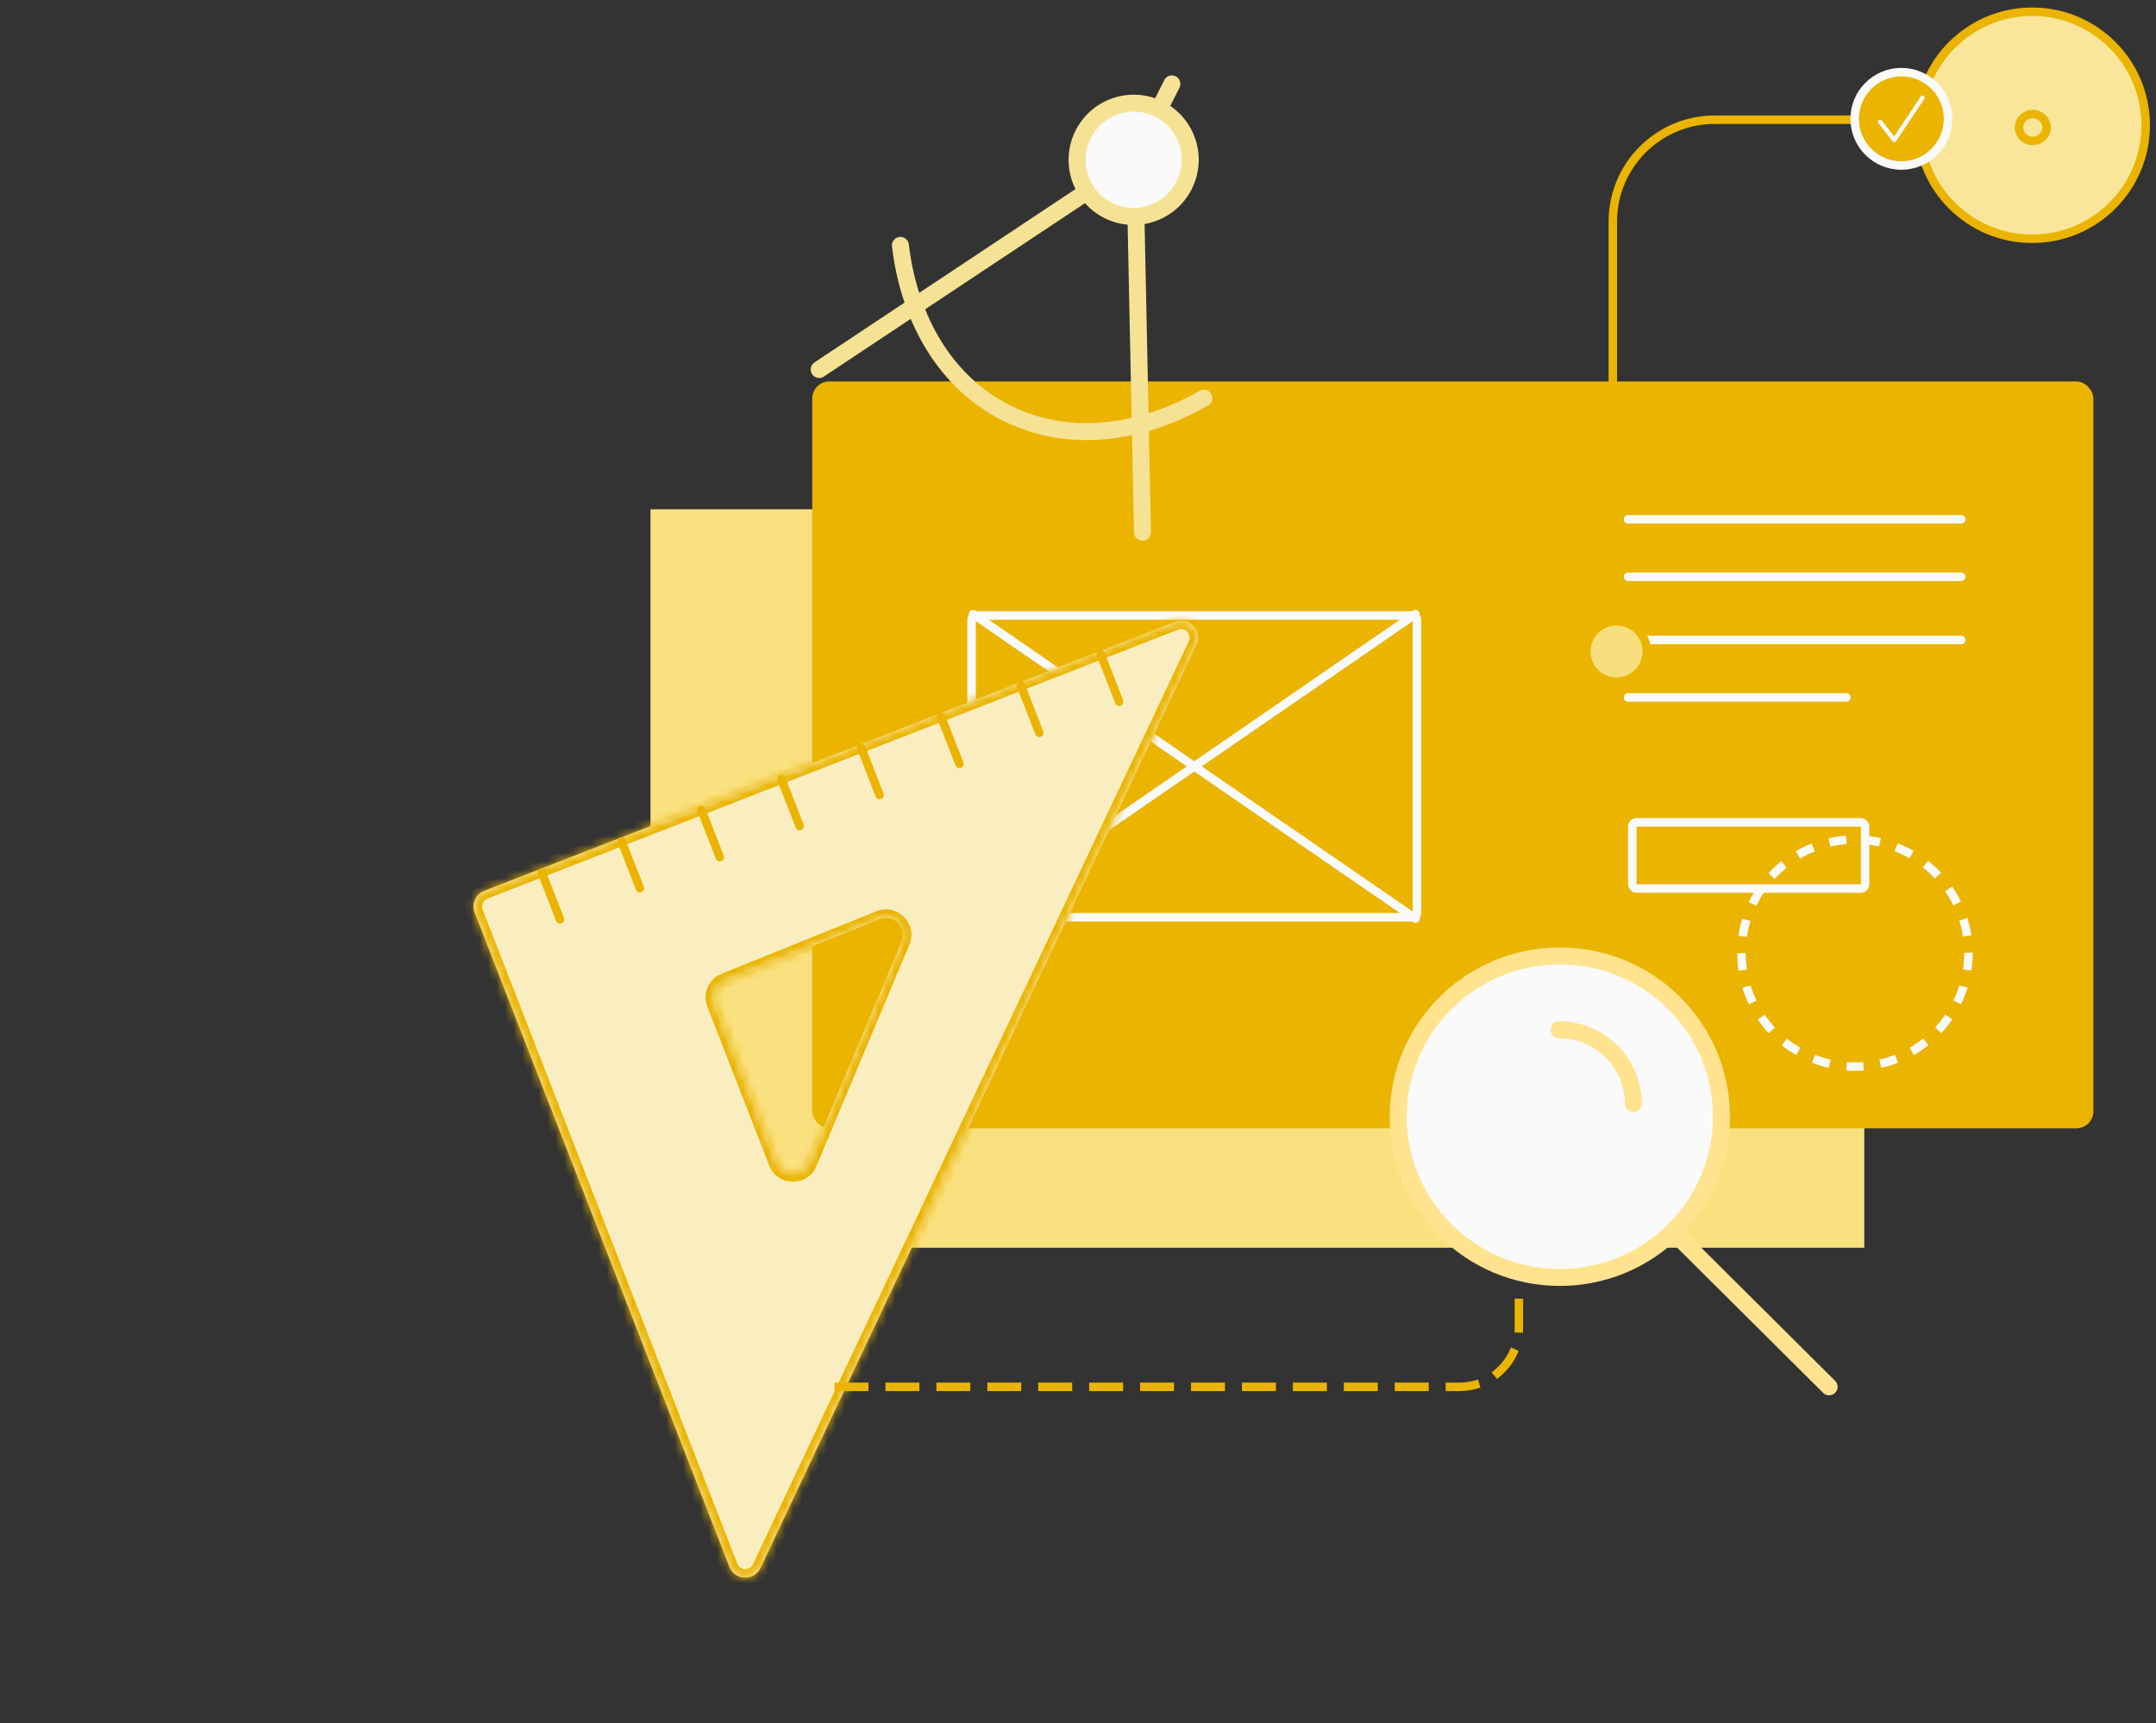 <?xml version="1.0" encoding="UTF-8"?> <svg xmlns="http://www.w3.org/2000/svg" width="254" height="203" viewBox="0 0 254 203" fill="none"><rect x="0" y="0" width="254" height="203" fill="#333333" stroke="none"/><rect x="76.633" y="60" width="143" height="87" fill="#FAE180"></rect><rect x="95.689" y="44.942" width="150.936" height="87.99" rx="2" fill="#EAB400"></rect><rect x="114.463" y="72.514" width="52.471" height="35.55" rx="0.5" stroke="#FAFAFA"></rect><path d="M114.64 108.226L166.757 72.353M166.757 108.226L114.64 72.353" stroke="#FAFAFA" stroke-linecap="round"></path><mask id="path-5-inside-1_406_191" fill="white"><path fill-rule="evenodd" clip-rule="evenodd" d="M140.956 75.979C141.728 74.344 140.107 72.605 138.422 73.261L57.063 104.944C56.034 105.344 55.525 106.504 55.925 107.533L85.934 184.596C86.571 186.232 88.856 186.312 89.606 184.724L140.956 75.979ZM106.21 110.924C106.898 109.285 105.266 107.63 103.617 108.295L85.381 115.65C84.365 116.06 83.868 117.21 84.265 118.231L91.555 136.951C92.207 138.626 94.566 138.657 95.262 137L106.21 110.924Z"></path></mask><path fill-rule="evenodd" clip-rule="evenodd" d="M140.956 75.979C141.728 74.344 140.107 72.605 138.422 73.261L57.063 104.944C56.034 105.344 55.525 106.504 55.925 107.533L85.934 184.596C86.571 186.232 88.856 186.312 89.606 184.724L140.956 75.979ZM106.21 110.924C106.898 109.285 105.266 107.63 103.617 108.295L85.381 115.65C84.365 116.06 83.868 117.21 84.265 118.231L91.555 136.951C92.207 138.626 94.566 138.657 95.262 137L106.21 110.924Z" fill="#FAEEC1"></path><path d="M91.555 136.951L90.623 137.314L91.555 136.951ZM95.262 137L96.184 137.387L95.262 137ZM103.617 108.295L103.991 109.222L103.617 108.295ZM85.381 115.65L85.007 114.723L85.381 115.65ZM84.265 118.231L85.197 117.868L84.265 118.231ZM138.422 73.261L138.785 74.193L138.422 73.261ZM57.063 104.944L56.7 104.012L57.063 104.944ZM57.426 105.875L138.785 74.193L138.059 72.33L56.7 104.012L57.426 105.875ZM86.866 184.233L56.857 107.17L54.993 107.896L85.002 184.959L86.866 184.233ZM140.052 75.552L88.702 184.297L90.51 185.151L141.86 76.406L140.052 75.552ZM85.755 116.578L103.991 109.222L103.243 107.367L85.007 114.723L85.755 116.578ZM92.487 136.588L85.197 117.868L83.333 118.594L90.623 137.314L92.487 136.588ZM105.288 110.537L94.34 136.613L96.184 137.387L107.132 111.311L105.288 110.537ZM90.623 137.314C91.601 139.827 95.141 139.873 96.184 137.387L94.34 136.613C93.992 137.441 92.813 137.426 92.487 136.588L90.623 137.314ZM103.991 109.222C104.816 108.89 105.632 109.717 105.288 110.537L107.132 111.311C108.164 108.852 105.716 106.37 103.243 107.367L103.991 109.222ZM85.007 114.723C83.483 115.337 82.737 117.063 83.333 118.594L85.197 117.868C84.998 117.358 85.247 116.782 85.755 116.578L85.007 114.723ZM85.002 184.959C85.958 187.413 89.386 187.532 90.51 185.151L88.702 184.297C88.327 185.091 87.184 185.051 86.866 184.233L85.002 184.959ZM138.785 74.193C139.627 73.865 140.438 74.735 140.052 75.552L141.86 76.406C143.018 73.954 140.586 71.346 138.059 72.33L138.785 74.193ZM56.7 104.012C55.157 104.613 54.392 106.352 54.993 107.896L56.857 107.17C56.657 106.656 56.911 106.076 57.426 105.875L56.7 104.012Z" fill="#EAB400" mask="url(#path-5-inside-1_406_191)"></path><path d="M63.821 102.78L65.977 108.316" stroke="#EAB400" stroke-linecap="round"></path><path d="M73.232 99.117L75.387 104.652" stroke="#EAB400" stroke-linecap="round"></path><path d="M82.644 95.453L84.8 100.988" stroke="#EAB400" stroke-linecap="round"></path><path d="M92.053 91.787L94.209 97.323" stroke="#EAB400" stroke-linecap="round"></path><path d="M101.465 88.122L103.621 93.657" stroke="#EAB400" stroke-linecap="round"></path><path d="M110.875 84.457L113.03 89.993" stroke="#EAB400" stroke-linecap="round"></path><path d="M120.284 80.794L122.439 86.33" stroke="#EAB400" stroke-linecap="round"></path><path d="M129.694 77.128L131.85 82.664" stroke="#EAB400" stroke-linecap="round"></path><path d="M191.801 61.184H231.058" stroke="#FAFAFA" stroke-linecap="round"></path><path d="M191.801 67.956H231.058" stroke="#FAFAFA" stroke-linecap="round"></path><path d="M191.801 75.399H231.058" stroke="#FAFAFA" stroke-linecap="round"></path><path d="M191.801 82.169H217.521" stroke="#FAFAFA" stroke-linecap="round"></path><rect x="192.301" y="96.884" width="27.427" height="7.799" rx="0.5" stroke="#FAFAFA"></rect><circle cx="218.535" cy="112.286" r="13.375" stroke="#FAFAFA" stroke-dasharray="2 2"></circle><path d="M190.011 73.164V26.105C190.011 19.477 195.383 14.104 202.011 14.104H228.796" stroke="#EAB400" stroke-linecap="round"></path><circle cx="190.447" cy="76.754" r="3.561" fill="#F8DF7E" stroke="#EAB400"></circle><circle cx="239.412" cy="14.758" r="13.375" fill="#F9E69A" stroke="#EAB400"></circle><path d="M241.106 15.016C241.106 15.889 240.379 16.597 239.482 16.597C238.585 16.597 237.857 15.889 237.857 15.016C237.857 14.143 238.585 13.435 239.482 13.435C240.379 13.435 241.106 14.143 241.106 15.016Z" stroke="#EAB400"></path><circle cx="224" cy="14" r="5.5" fill="#EAB400" stroke="#FAFAFA"></circle><path d="M221.5 14.357L223.167 16.5L226.5 11.5" stroke="#FAFAFA" stroke-width="0.5" stroke-linecap="round" stroke-linejoin="round"></path><path d="M202.806 131.563C202.806 142.022 194.281 150.501 183.765 150.501C173.25 150.501 164.725 142.022 164.725 131.563C164.725 121.104 173.25 112.625 183.765 112.625C194.281 112.625 202.806 121.104 202.806 131.563Z" fill="#FAFAFA"></path><path d="M197.091 145.09L215.488 163.389M183.668 121.321C188.497 121.321 192.411 125.215 192.411 130.017M202.806 131.563C202.806 142.022 194.281 150.501 183.765 150.501C173.25 150.501 164.725 142.022 164.725 131.563C164.725 121.104 173.25 112.625 183.765 112.625C194.281 112.625 202.806 121.104 202.806 131.563Z" stroke="#FFE38E" stroke-width="2" stroke-linecap="round"></path><path d="M139.508 21.825C137.85 25.118 133.842 26.447 130.555 24.792C127.268 23.138 125.947 19.127 127.605 15.834C129.263 12.541 133.271 11.212 136.558 12.866C139.844 14.521 141.165 18.532 139.508 21.825Z" fill="#FAFAFA"></path><path d="M96.509 43.53L127.88 22.698M133.831 25.694L134.598 62.701M106.076 28.914C107.126 37.69 111.428 45.06 118.551 48.645C125.673 52.23 134.155 51.294 141.83 46.909M136.558 12.866C133.271 11.212 129.263 12.541 127.605 15.834C125.947 19.127 127.268 23.138 130.555 24.792C133.842 26.447 137.85 25.118 139.508 21.825C141.165 18.532 139.844 14.521 136.558 12.866ZM136.558 12.866L138.058 9.885" stroke="#F6E294" stroke-width="2" stroke-linecap="round" stroke-linejoin="round"></path><path d="M98.815 163.391H171.94C175.806 163.391 178.94 160.257 178.94 156.391V150.87" stroke="#EAB400" stroke-linecap="square" stroke-linejoin="round" stroke-dasharray="3 3"></path></svg> 